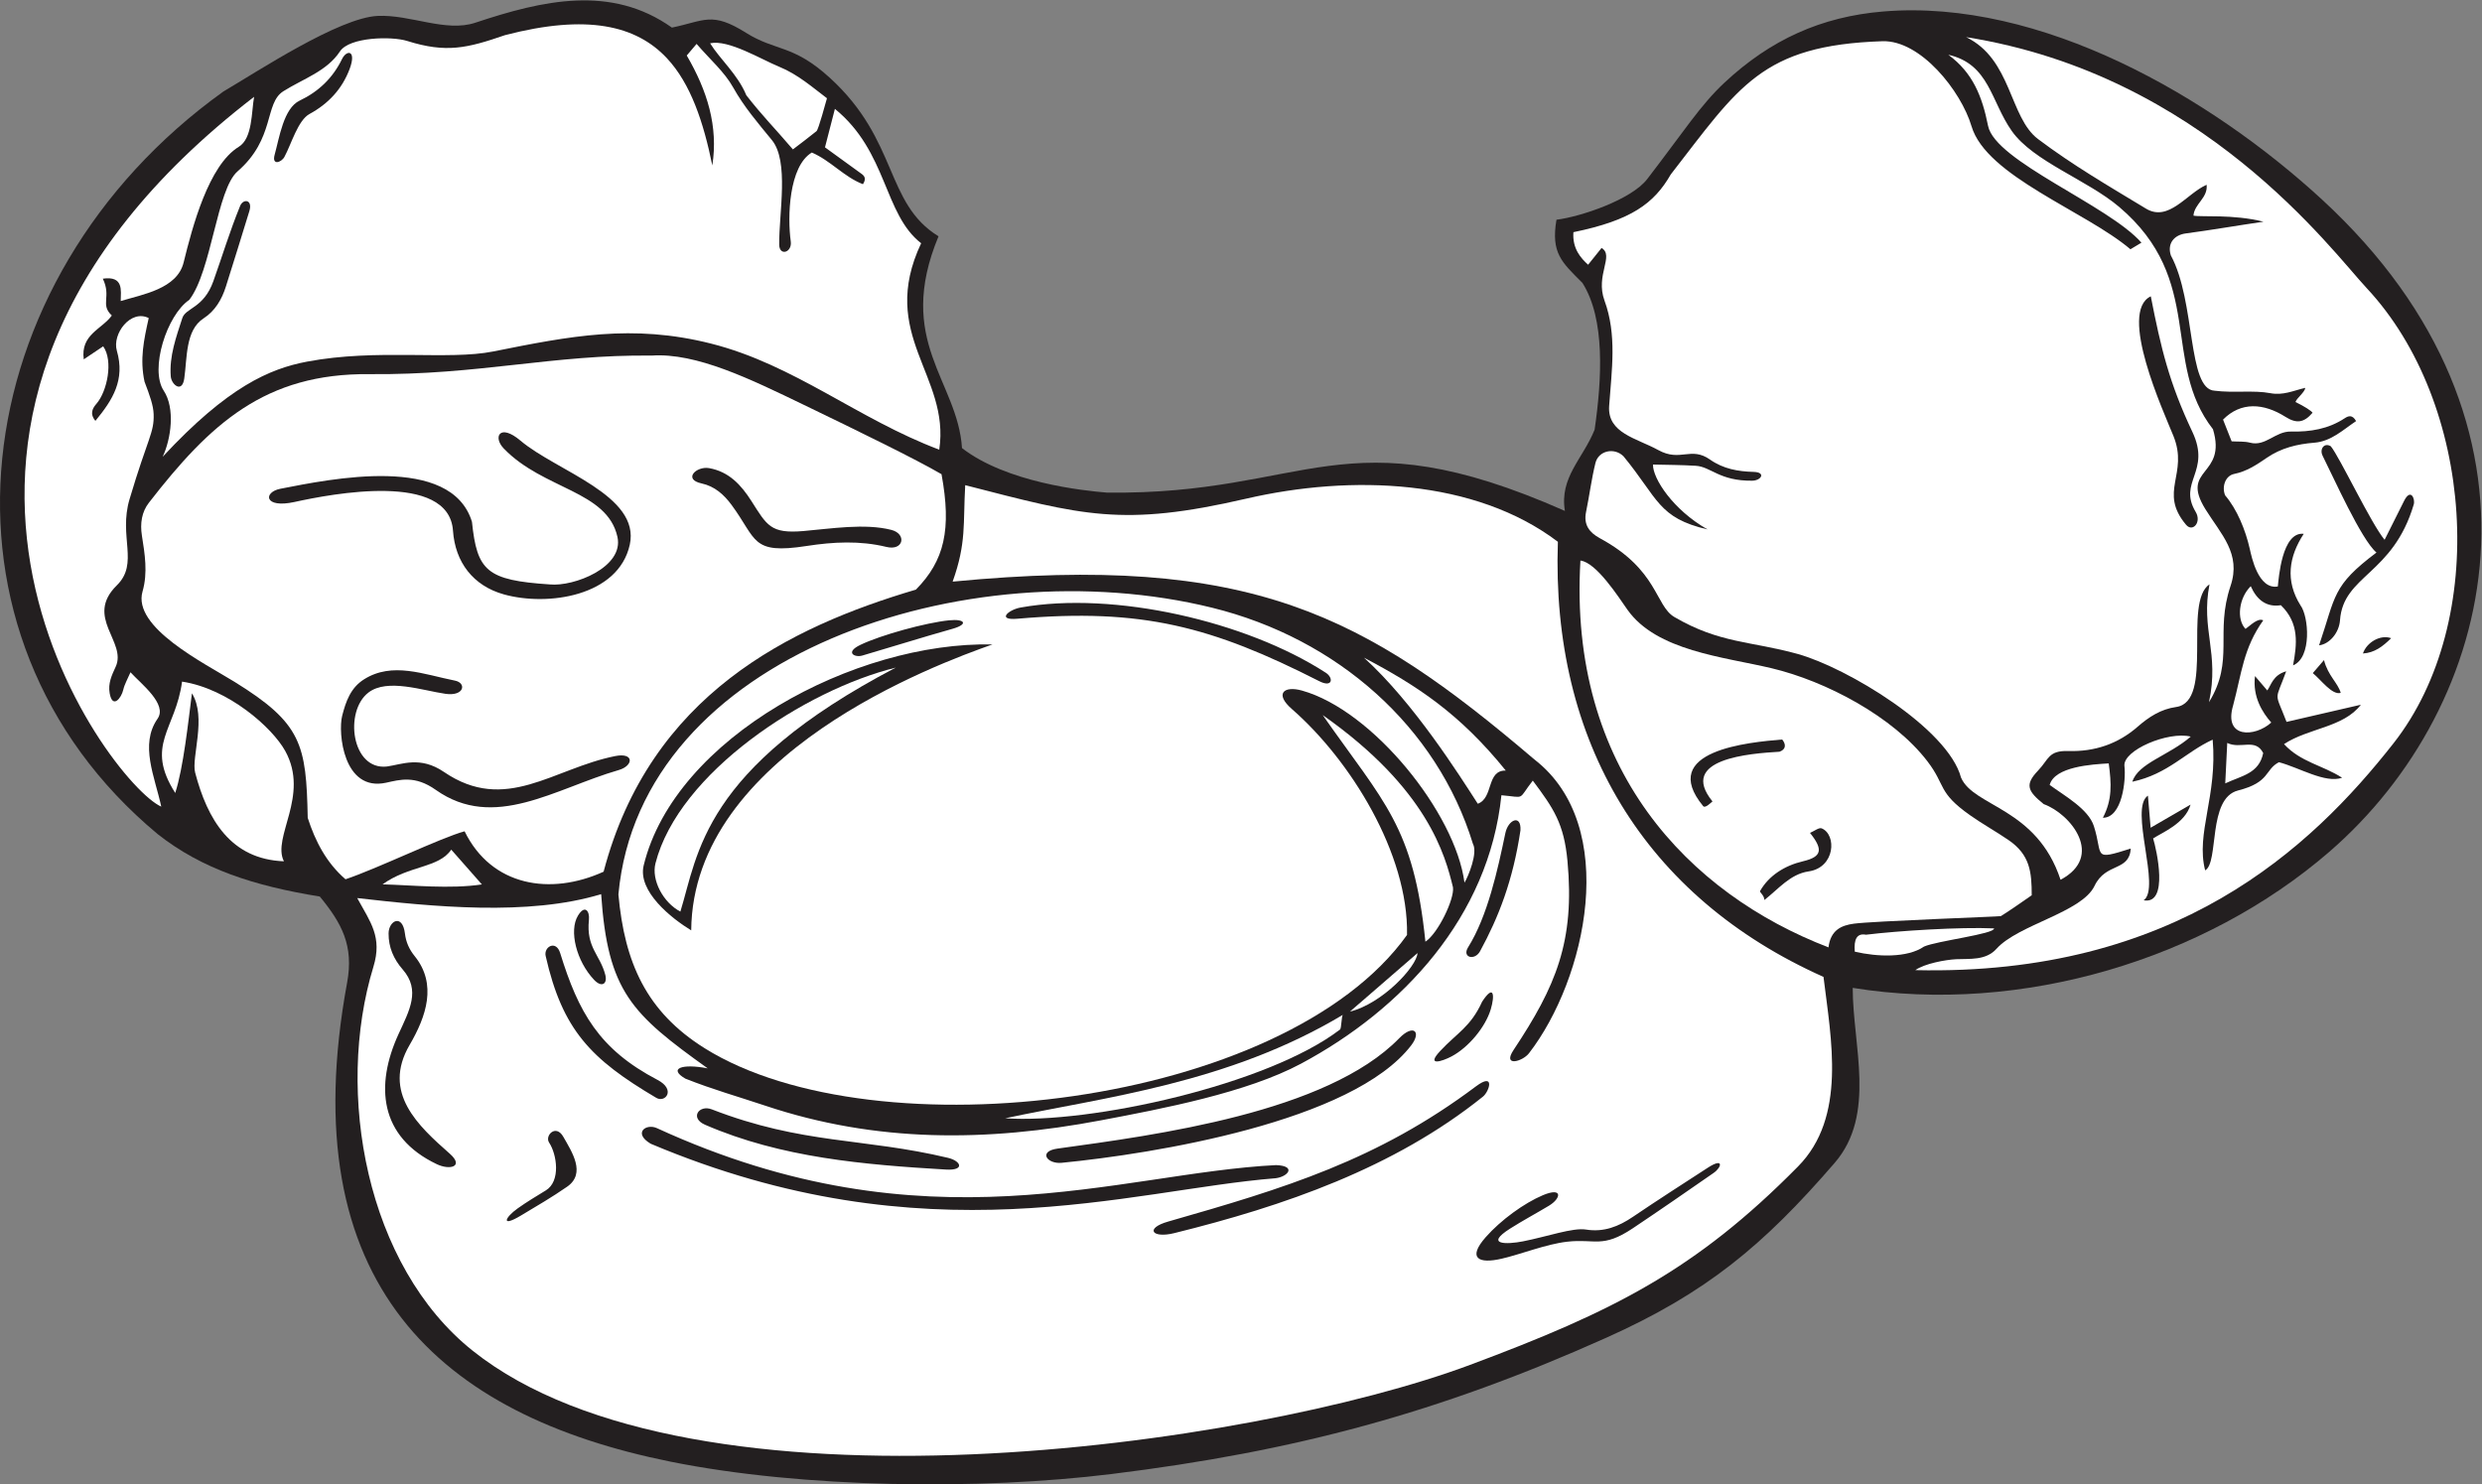 <?xml version="1.0" encoding="UTF-8" standalone="no"?>
<svg
   xmlns:dc="http://purl.org/dc/elements/1.1/"
   xmlns:cc="http://creativecommons.org/ns#"
   xmlns:rdf="http://www.w3.org/1999/02/22-rdf-syntax-ns#"
   xmlns:svg="http://www.w3.org/2000/svg"
   xmlns="http://www.w3.org/2000/svg"
   viewBox="0 0 901.973 539.507"
   height="539.507"
   width="901.973"
   xml:space="preserve"
   id="svg2"
   version="1.1"><rect x="0" y="0" width="901.973" height="539.507" fill="#808080" stroke="none"/><defs
     id="defs6" /><g
     transform="matrix(1.333,0,0,-1.333,0,539.507)"
     id="g10"><g
       transform="scale(0.1)"
       id="g12"><path
         id="path14"
         style="fill:#231f20;fill-opacity:1;fill-rule:evenodd;stroke:none"
         d="m 4266.25,2654.26 c -14.98,91.76 48.9,141.57 81.04,221.53 19.8,137 29.41,301.61 -33.28,400.23 -56.51,56.59 -86.12,81.11 -70.71,172.18 66.41,8.25 204.24,54.74 247.39,110.85 101.46,131.91 144.9,201.54 211.08,263.31 124.79,116.47 263.25,179.61 432.43,193.63 430.39,35.71 893.15,-233.81 1196.07,-512.74 666.8,-614.05 479.34,-1381.49 19.39,-1778.98 -337.74,-291.91 -837.61,-445.06 -1298.75,-370.55 0,-156.66 64.93,-345.09 -49.19,-477.189 C 4807.58,651.777 4652.03,522.082 4379.54,399.953 3922.33,195.02 3531.27,90.008 3030.2,28.152 2673.06,-15.949 2188.22,-10.82 1827.61,61.973 1202.36,188.184 794,541.902 946.367,1368.37 c 18.434,100.15 -14.34,161.36 -74.492,234.4 -179.984,29.16 -321.453,75.18 -441.918,170.14 -655.156,544.96 -534.746,1512.67 178.941,2024.82 95.911,56.52 315.532,201.29 420.772,206.2 89.1,4.16 185.4,-45.41 266.07,-18.57 183.93,61.24 370.2,104.41 536.06,-13.3 88.87,18.28 108.38,44.74 202.11,-14.24 80.98,-50.91 127.75,-30.81 228.5,-122.75 187.66,-171.16 149.48,-341.73 296.22,-432.09 -119.16,-286.33 52.35,-393.88 63.98,-577.41 121.61,-94.05 329.64,-116.07 394.94,-121.4 551.82,-6.94 643.65,217.4 1248.7,-49.92 v 0.01" /><path
         id="path16"
         style="fill:#ffffff;fill-opacity:1;fill-rule:evenodd;stroke:none"
         d="m 4040.62,1316.1 c -31.31,-68.89 -67.98,-84.8 -114.52,-134.67 -39.3,-42.22 4.99,-28.48 31.26,-14.57 45.75,24.24 92.13,79.44 106.77,128.42 11.12,37.29 9.13,70.68 -23.51,20.82 v 0 z m -2465.06,234.33 c -24.74,-40.97 -4.35,-123.5 44.08,-174.82 20.63,-21.87 36.98,-11.38 30.57,13.59 -14.32,55.23 -52.5,74.21 -44.67,149.8 2.49,23.88 -10.89,43.08 -29.98,11.43 v 0 z m -78.51,-618.614 c 21.09,-31.816 32.14,-105.105 -8.76,-130.183 -25.83,-15.813 -51.89,-31.387 -76.57,-48.918 -35.78,-25.332 -47.17,-53.078 8.43,-19.785 42.53,25.449 85.4,50.441 126.02,78.652 52.34,36.348 12.58,95.516 -10.38,136.016 -20.38,35.957 -51.28,3.164 -38.74,-15.782 v 0 z m 2606.9,843.864 c -20.97,-100.39 -48.25,-225.95 -101.57,-311.3 -17.4,-27.76 17.77,-37.3 32.43,-11.07 50.64,92.87 89.78,192.52 110.34,330.12 2.33,44.46 -33.47,29.29 -41.2,-7.75 v 0 z M 1487.6,1440.64 v 0 c -5.72,25.25 28.32,44.49 39.51,8.16 49.93,-161.39 105.54,-262.41 265.6,-346.09 50.65,-26.5 21.06,-63.37 -3.46,-48.87 -179.04,105.66 -256.02,185.52 -301.65,386.8 z M 4094.55,615.41 c 54.03,12.703 120.32,39.442 177.31,46.113 76.87,8.985 96.28,-19.093 179.71,36.778 73.94,49.5 147.16,100.078 220.22,150.871 22.8,15.926 27.75,42.41 -15.39,14.5 -68.4,-44.414 -137.1,-88.418 -204.6,-134.168 -39.23,-26.652 -79.76,-42.609 -128.21,-34.758 -35.6,5.781 -106.16,-19.363 -171.72,-32.207 -43.12,-8.457 -106.31,-10.273 -34.54,35.078 34.42,21.797 70.45,41.082 105.4,62.059 33.82,20.312 38.07,51.601 -16.35,28.781 -50.8,-21.328 -115.11,-67.988 -156.12,-114.641 -50.1,-56.972 -20.17,-73.562 44.29,-58.406 v 0 z m -2172.21,365 c 207.58,-90.019 433.9,-108.914 656.59,-122.09 52.04,-3.074 41.63,23.34 5.37,32.012 -230.17,54.875 -395.65,35.984 -643.85,132.158 -34.75,13.42 -60.88,-23.572 -18.11,-42.08 v 0 z m -696.18,-78.801 c -85.73,75.688 -185.67,166.171 -109.43,296.581 45.21,77.33 75.63,165.52 13.78,242.07 -14.9,18.48 -23.67,37.9 -26.53,61.4 -6.68,55.27 -44.34,35.38 -44.61,0.63 -0.3,-37.91 13.72,-70 38.39,-98.29 49.37,-56.58 18.56,-111.46 -10.95,-175.58 -64.83,-140.78 -52.64,-280.893 104.1,-355.49 35.78,-17.024 75.05,-6.496 35.25,28.679 v 0 z M 3201.21,684.98 v 0 c -60.7,-15 -81.07,13.153 -16.4,31.583 317.12,90.613 570.39,167.109 838.89,368.567 53.28,39.71 36.61,-13.9 19.21,-27.87 -242.84,-195.162 -543.06,-298.451 -841.7,-372.28 z m -306.76,191.758 c 249.07,24.434 793.12,111.414 952.98,320.472 28.61,37.43 5.69,58.7 -32.89,19.11 -197.36,-202.56 -662.78,-263.754 -931.46,-300.82 -53.69,-7.461 -28.59,-42.687 11.37,-38.762 v 0 z m 584.23,-6.261 v 0 c 56.4,-2.098 33.15,-31.629 -1.27,-35.829 -400.26,-31.902 -950.58,-223.867 -1703.48,94.11 -49.09,29.211 -12.61,56.117 17.1,42.461 C 2526.79,633.23 3049.3,848.879 3478.68,870.477 Z m 689.7,304.993 c 155.89,201.63 249.74,619.79 14.44,801.31 -462.71,393.77 -771.71,562.99 -1585.7,484.65 38,106.44 28.16,156.89 34.29,263.01 320.06,-82.44 427.81,-114.96 766.36,-36.74 286.2,66.1 623.15,53.85 849.37,-117.65 -18.93,-545.84 237.08,-968.96 724.15,-1186.39 20.73,-170.47 63.62,-382.33 -69.55,-517.012 C 4622.05,583.254 4396.99,471.008 4007.83,325.801 3410.36,102.93 1890.07,-114.68 1288.92,364.102 997.789,595.977 913.07,1068.34 1017.97,1411.16 c 24.87,81.35 -8.07,121.61 -44.099,187.41 204.749,-23.34 466.329,-49.91 665.009,10.73 17.93,-266.19 83.67,-327 290.51,-475.1 -70.76,13.78 -108.17,-0.6 -60.97,-27.92 75.54,-30.02 142.54,-48.57 217.91,-73.8 302.19,-101.113 602.53,-99.035 915.26,-39.902 167.25,31.632 397.16,75.132 545.52,154.582 276.36,147.91 511.98,400.14 546.09,731.82 67.59,-5.91 43.22,-14.55 85.53,39.9 57.11,-76.29 85.06,-117.41 94.55,-219.15 20.43,-219.09 -31.54,-341.7 -146.86,-515.19 -31.24,-46.99 24.11,-32.16 41.96,-9.07 v 0" /><path
         id="path18"
         style="fill:#ffffff;fill-opacity:1;fill-rule:evenodd;stroke:none"
         d="m 5863.56,3239.36 c -89.72,-42.51 34.6,-313.85 61.66,-380.69 42.39,-104.61 -41.86,-151.43 34.47,-242.25 17.83,-21.2 43.14,6.76 26.17,35.17 -49.09,81.93 42.61,108.97 -8.85,217.92 -63.42,134.16 -85.72,228.19 -113.45,369.85 v 0 z m -3609.07,540.07 c -3.14,-10.63 -23.03,-85.28 -28.51,-89.73 -21.63,-17.56 -44.04,-34.19 -64.36,-49.75 -55.7,64.99 -80.49,88.23 -127.01,147.64 -23.67,57.29 -71.64,97.84 -98.68,141.69 50.2,10.81 138.62,-43.63 188.31,-63.94 51.77,-21.16 92.38,-57.53 130.25,-85.91 v 0 z M 523.215,2156.88 c -9.785,-76.82 -23.434,-204.32 -45.516,-271.72 -83.457,130.97 1.16,172.4 18.641,303.63 126.879,-19.36 246.199,-125.69 281.133,-188.9 67.761,-122.63 -36.938,-235.08 -3.469,-301.02 -145.41,5.49 -208.57,114.5 -241.988,241.72 -10.887,41.5 32.168,150.57 -8.801,216.29 v 0 z m 252.18,1462.65 c 19.046,35.32 36.851,99.83 68.55,117.06 50.895,27.66 88.684,67.84 109.2,122.61 19.511,52.02 -7.969,53.27 -20.883,26.8 -25.129,-51.62 -63.805,-88.5 -115.449,-113.07 -43.766,-20.83 -55.258,-101.48 -68,-147.25 -8.524,-30.73 18.32,-21.46 26.582,-6.15 v 0 z M 654.641,3485.81 c -29.149,-71.65 -48.055,-135.29 -73.004,-205.24 -26.489,-74.24 -75.305,-71.92 -84.629,-100.73 -16.711,-51.5 -35.918,-104.13 -31.457,-158.96 1.832,-22.47 30.929,-46.58 36.808,-5.74 8.036,55.9 2.836,131.81 52.407,163.9 31.734,20.54 49.812,51.57 60.972,86.67 21.758,68.47 42.836,137.13 64.012,205.77 10,32.38 -16.855,34.65 -25.109,14.32 v 0.01 z m 1287.279,110.47 v -0.01 c -23.94,117.45 -58.63,222.78 -123.85,292.4 -83.42,89.07 -216.81,121.3 -441.51,62.74 -102.77,-35.36 -159.67,-49.42 -266.38,-15.8 -42.22,13.3 -157.45,11.05 -183.442,-28.51 C 891.109,3852.91 826.645,3832.71 772.461,3798.55 720.199,3765.63 750.719,3669.5 647.566,3580 591.152,3531.03 576.832,3308.69 516.051,3229.75 454.59,3188.09 407.766,3040.46 446.254,2982.18 c 31.934,-48.33 20.016,-131.85 -2.785,-180.4 177.273,191.03 292.043,240.35 393.625,259.51 191.926,36.21 384.036,2.99 507.746,27.72 208.78,41.76 378.32,75.88 593.8,21.4 226.94,-57.36 400.45,-205.87 621.96,-289.17 30.38,202.61 -167.58,312.13 -49.35,562.8 -102.62,79.85 -91.25,249.07 -235.13,366.45 -9.98,-38.71 -18.43,-71.46 -27.04,-104.9 31.19,-22.64 62.49,-45.38 93.84,-68.05 9.86,-7.15 22.03,-13.24 9.67,-32.48 -51.58,19.79 -88.04,64.28 -139.39,86.37 -63.02,-37.81 -66.61,-176.23 -57.43,-242.3 4.23,-30.61 -31.23,-41.07 -31.53,-8.5 -0.66,86.1 27.39,226.94 -19.87,284.67 -37.64,45.98 -76.03,90.58 -105.6,143.55 -23.69,42.48 -63.05,76.21 -99.71,118.78 -10.14,-11.94 -18.91,-22.3 -26.83,-31.63 55.8,-95.86 86.3,-192.89 69.69,-299.72 z M 5245.35,1466.36 c -45.58,-31.42 -127.7,-28.25 -188.8,-13.89 -2.82,33.85 5.73,50.87 30.45,46.19 88.28,10.8 257.25,21.4 349.27,17.27 2.27,-15.2 -156.17,-34.07 -190.92,-49.57 v 0 z m 372.19,182.12 c -65.06,197.2 -236.7,198.34 -271.37,278.65 -35.72,134.12 -310.72,299.73 -445.86,337.21 -126.46,35.07 -211.95,28.23 -335.54,100.54 -52.61,30.82 -44.19,128.85 -203.33,214.94 -28.4,15.44 -44.74,36.56 -37.49,71.49 9.2,44.39 14.68,89.64 25.59,133.57 8.47,34.08 51.78,43 76.55,18.22 94.95,-115.42 93.95,-167.81 229.05,-199.37 -93.61,53.13 -149.42,138.51 -148.76,176.9 39,-0.94 78,-0.97 116.84,-3.38 41.26,-2.55 64.32,-41.66 153.6,-40.66 25.03,0.29 38.28,23.16 3.84,24.02 -42.47,1.09 -82.79,8.3 -118.59,33.51 -52.6,37.01 -80.69,-7.36 -141.11,25.92 -59.35,32.72 -139.37,45.87 -134.02,120.55 6.99,97.85 21.5,193.75 -12.69,287.11 -25.6,69.91 27.48,122.15 -8,143.51 -10.78,-13.44 -22.3,-27.8 -36.68,-45.74 -18.77,16.98 -43.39,43.12 -40.08,88.73 157.23,32.3 219.75,77.93 265.44,157.51 185.76,238.97 246.79,352.32 576.86,363.19 104.03,3.4 214.42,-135.42 243.05,-231.89 40.59,-136.54 310.62,-231.31 433.22,-335.4 8.68,5.21 16.44,9.85 30.01,17.99 -90.06,102.35 -398.84,221.8 -418.15,318.5 -16.12,80.81 -41.69,144.81 -108.3,193.86 112.06,-25.46 115.52,-126.3 172.9,-207.76 58.64,-83.27 205.61,-133.19 292.68,-207 236.2,-200.22 113.69,-424.04 255.86,-606.27 39.01,-129.88 -90.99,-104.56 -20.67,-217.98 42.59,-68.7 98.28,-121.18 68.62,-209.2 -43.28,-128.75 11.53,-202.16 -58.79,-317.08 29.03,134.91 -22.83,197.23 1.41,321.43 -73.44,-49.26 14.07,-319.95 -91.21,-334.6 -41.19,-5.76 -74.06,-26.95 -104.71,-53.76 -53.82,-47.05 -117.71,-68.39 -188.63,-66.23 -55.26,1.7 -53.2,-22.41 -82.72,-53.19 -37.16,-38.76 -28.4,-56.27 15.18,-91.53 74.56,-26.98 166.13,-142.61 46,-206.31 v 0" /><path
         id="path20"
         style="fill:#ffffff;fill-opacity:1;fill-rule:evenodd;stroke:none"
         d="m 2587.59,2355.94 c -63.24,-6.37 -185.84,-39.93 -242.09,-67.01 -42.84,-20.61 -15.57,-35.27 5.45,-29.07 81.46,23.83 162.64,49.44 245.16,72.69 44.98,12.66 34.9,27.75 -8.52,23.39 v 0 z m 1026.72,-142.9 c -216.92,140.41 -577.79,223.25 -831.69,177.8 -33.91,-6.07 -66.51,-35.72 -8.53,-30.59 339.64,29.52 530.05,-21.61 822.59,-170.34 36.56,-18.58 39.43,9.04 17.63,23.13 v 0 z m -908.76,77.06 v 0 c -150.67,-53.13 -817.21,-298.42 -821.16,-779.58 -53.71,32.51 -146.65,106.41 -129.57,177.11 85.06,349.64 577.27,610.89 950.73,602.47 z m 843.73,-125.69 c -49.32,13.77 -75.1,-8.78 -27.36,-50.39 159,-138.54 318.35,-394.22 313.94,-616.01 -334.13,-467.87 -1449.48,-600.315 -1914.97,-308.78 -158.8,99.45 -218.11,233.07 -234.97,419.2 60.08,654.6 950.72,946.12 1617.98,781.98 342.53,-84.26 613.99,-325.23 711.76,-644.34 13.43,-24.01 -12.42,-88.12 -23.18,-105.48 -24.57,189.32 -249.72,469.88 -443.2,523.82 v 0" /><path
         id="path22"
         style="fill:#ffffff;fill-opacity:1;fill-rule:evenodd;stroke:none"
         d="m 1912.59,2729.18 c 35.73,-7.69 60.95,-30.43 81.54,-58.23 70.21,-94.82 52.68,-135.9 204.9,-112.35 72.75,11.26 145.17,15.05 217.49,-2.56 47.32,-11.51 55.81,35.66 13.56,46.42 -72.68,18.51 -164.74,3.25 -239.95,-3.14 -89.41,-7.59 -99.08,15.08 -141.67,81.92 -27.82,43.64 -61.12,80.04 -115.24,89.62 -34.74,6.15 -72.17,-30.54 -20.63,-41.68 v 0 z m 3021.9,-952.87 c 35.94,-44.97 33.22,-65.04 -19.1,-77.38 -50.06,-11.8 -92.95,-38.86 -117.09,-81.2 -1.86,-3.28 11.75,-11.54 11.75,-24.44 38.14,29.56 70.36,70.75 120.6,78.01 72.65,10.5 77.05,100.2 35.73,117.35 -7.3,3.06 -20.22,-7.41 -31.89,-12.34 v 0 z m -265.91,85.85 c -94.77,116.52 102.71,130.62 182.65,135.45 16.83,5.91 19.18,18.82 7.43,33.36 -89.57,-7.5 -340.44,-29.69 -215.46,-181.67 5.57,-6.76 21.28,9.52 25.38,12.86 v 0 z m 316.27,-398.02 c -380.57,146.35 -709.92,486.11 -676.26,1054.74 43.78,-5.41 103.5,-99.08 128.09,-133.96 79.53,-112.62 262.37,-128.62 392.56,-159.51 148.48,-35.2 331.91,-131.91 425.44,-254.04 50.82,-66.34 26.93,-83.89 115.92,-146.78 34.05,-24.07 70.79,-44.32 105.22,-67.92 58.62,-40.19 63.1,-87.46 63.1,-150.45 -29.22,-19.99 -56.06,-39.4 -84.14,-56.86 -1.98,-1.23 -349.76,-13.63 -400.75,-20.6 -33.39,-4.55 -63.33,-16.81 -69.18,-64.62 v 0 z m -3307.67,521.6 c -169.23,-33.6 -298.45,-158.17 -467,-43.19 -64.57,44.05 -114.48,20.38 -155.5,14.74 -96.457,-10.62 -117,150.94 -50,201.85 51.63,39.25 148.34,5.05 209.84,-3.65 51.4,-7.31 58.1,29.61 25.62,36.03 -84.4,16.68 -170.24,52.31 -247.781,3.4 -36.691,-23.1 -49.679,-60.68 -59.586,-99.65 -11.464,-45.13 2.77,-207.65 119.787,-182.18 37.38,8.13 78.58,20.77 135.42,-19.48 159.36,-112.77 325.02,3.69 498.74,53.98 40.69,11.75 42.74,48.5 -9.54,38.15 v 0 z m -874.2,692.87 c 100.52,22.07 420.66,83.77 431.94,-78.19 6,-86.12 54.96,-150.55 139.12,-173.9 119.62,-33.22 311.96,-4.89 342.89,135.65 29.59,134.49 -199.74,200.42 -297.95,283.62 -56.89,48.21 -75.62,9.73 -45.66,-21.32 108.3,-112.48 281.86,-114.75 309.96,-241.05 18.4,-82.75 -118.82,-136.21 -184.39,-129.62 -172.14,11.4 -198.33,36.59 -212.22,170.72 -56.69,185.33 -385.686,116.74 -522.193,90.14 -47.434,-9.22 -44.961,-54.4 38.503,-36.06 v 0.01 z m 1763.8,75.73 c 27.61,-150.34 8.23,-235.42 -69.78,-314.72 -344.77,-101.91 -724.67,-287.22 -851.42,-769.11 -144.64,-65.78 -305.58,-40.14 -378.98,110.15 -65.37,-17.77 -238.89,-102.26 -324.698,-130.82 -52.257,45.07 -82.504,103.98 -102.976,167.46 -3.992,200.43 -16.156,257.6 -199.735,370.98 -83.058,51.29 -278.82,148.51 -250.593,246.37 14.722,51.04 6.207,101.93 -1.762,152.49 -5.18,32.92 -0.527,64.12 19.098,89.39 167.015,215.11 316.207,353.41 601.486,350.6 299.65,-2.7 497.53,53.64 769.58,50.62 121.48,8.2 268.87,-64.08 414.55,-134.4 153,-73.85 303.12,-147.12 375.23,-189.02 v 0.01" /><path
         id="path24"
         style="fill:#ffffff;fill-opacity:1;fill-rule:evenodd;stroke:none"
         d="m 6518.84,2307.19 c -29.29,10.64 -66.75,-11.21 -76.94,-41.72 31.55,2.02 53.53,18.64 76.93,41.71 l 0.01,0.01 z M 692.738,3783.33 c -7.422,-40.8 -3.965,-113.24 -41.832,-136.32 -82.273,-50.17 -126.519,-218.81 -150.308,-315.39 -17.715,-71.97 -111.473,-86.9 -171.485,-105.12 0.282,28.48 8.696,69.23 -48.781,60.96 24.066,-50.05 -8.16,-70.05 24.527,-100.43 -26.906,-37.43 -85.789,-51.49 -76.504,-119.53 19.86,13.34 35.434,23.78 52.938,35.53 28.176,-39.39 10.937,-122.82 -18.191,-156.45 -9.614,-11.09 -19.926,-26.22 -3.032,-46.79 47.391,57.44 81.477,111.71 58.516,191.11 -13.391,46.31 37.91,113.83 86.883,89.19 -13.305,-59.79 -24.735,-111.88 -11.43,-173.52 14.371,-37.77 24.059,-64.69 24.832,-88.43 1.688,-51.44 -15.41,-62.75 -65.652,-231.87 -30.449,-102.46 26.453,-174.85 -34.692,-234.96 -88.757,-87.24 28.145,-153.87 -3.136,-221.97 -10.707,-23.29 -21.313,-45.21 -16.348,-72.59 7.793,-42.94 31.715,-13.37 37.07,10.04 3.41,14.89 11.617,28.69 19.621,47.49 28.387,-31.3 101.649,-86.82 73.75,-126.81 -49.238,-70.59 -7.324,-158.3 10.145,-239.57 -141.953,62.56 -893.008,1053.19 253.109,1935.43 v 0 z M 6071.96,2021.59 c 36.34,-17.92 76.73,14.25 98.04,-27.58 -11.51,-56.29 -58.63,-61.6 -103.47,-82.7 1.86,37.96 3.47,70.57 5.43,110.28 v 0 z m 263.78,225.89 c -13.65,-15.87 -23.01,-26.74 -30.53,-35.49 23.06,-18.88 52.64,-60.75 76.17,-53.9 -7.63,27.17 -35.03,47.12 -45.64,89.39 v 0 z m -363.75,-394.04 c -34.3,-19.85 -68.61,-39.72 -108.89,-63.03 -2.81,33.6 -5.12,60.54 -7.39,87.46 -52.07,-34.58 36.4,-251.74 -11.59,-285.33 69.5,-12.72 34.89,139.39 25.78,168.66 23.81,15.82 87.07,40.42 102.09,92.24 v 0 z m 506.78,687.27 v 0 c -41.66,35.46 -117.09,205.11 -146.62,263.56 -9.52,18.93 4.62,37.15 22.19,26.19 24.39,-29.91 110,-211.4 146.64,-254.98 19.28,38.5 36.45,72.74 53.27,106.35 17.78,35.46 30.69,5.2 26.18,-10.03 -56.95,-192.36 -192.26,-192.26 -201.04,-315.83 -2.46,-34.2 -28.85,-64.96 -57.06,-68.29 46.05,135.64 34.76,161.54 156.44,253.03 z m -260.6,-143.54 c 50.92,-49.38 43.88,-106.33 33.24,-164.09 51.91,21.09 42.62,134.05 20.31,163.58 -42.08,67.16 -31.88,132.91 8.8,195.09 -59.78,6.71 -68.36,-123.25 -70.64,-143.54 -53.47,-9.41 -71.8,81.91 -76.39,102.12 -11.79,52.3 -35.05,108.7 -67.29,146.38 -9.63,23.39 0.66,53.52 24.51,58.31 34.06,6.85 61.44,25.02 88.26,43.5 39.94,27.5 83.51,37.93 130.7,41.73 45.72,3.67 77.55,34.86 113.59,58.92 -10.35,18.65 -21.79,13.83 -31,7.76 -44.74,-29.47 -93.67,-37.45 -146.55,-36.29 -42.87,0.96 -69.05,-41.57 -111.69,-30.32 -15.19,4 -31.81,2.52 -50.06,3.61 -8.08,20.5 -15.98,40.45 -23.43,59.28 48.76,49.38 110.65,45.06 170.07,7.58 30.39,-19.17 50.57,-16.2 73.9,11.03 -2.23,4.75 -23.14,18.22 -46.48,29.31 2.63,10.16 26.07,27.18 26.48,38.65 -33.29,-7.92 -60.13,-21.17 -95.39,-14.46 -44.97,8.56 -99.99,0.06 -151.47,6.68 -74.88,3.29 -51.3,243.21 -119.37,368.79 -10.3,31.45 7.55,55.76 41.18,60.13 62.16,8.06 147.96,22.81 211.24,31.89 -81.79,20.88 -171.63,12.19 -190.84,16.58 2.51,32.65 39.85,48.15 35.88,84.14 -54.24,-23.68 -103.23,-102.63 -165.44,-64.97 -101.91,61.7 -198.81,117.84 -294.08,189.55 -78.51,59.1 -71.54,217.75 -196.11,277.95 645.26,-102.13 996.47,-582.11 1091.88,-684.16 292.2,-312.63 336.24,-906.82 72.83,-1241.82 -224.98,-286.15 -594.14,-633.95 -1303.18,-617.99 24.85,17.82 82.21,28.42 111.67,29.81 35.83,1.74 80.47,-4.15 109.61,28.42 59.12,65.98 232.52,98.97 267.23,171.48 30.83,64.63 94.8,38.34 98.68,101.8 -106.4,-33.76 -74.28,-20.12 -100.53,61.42 -15.08,46.75 -80.07,82.42 -120.43,112.08 13.5,49.97 115.02,56.1 161.02,58.68 7.33,-55.1 9.99,-98.35 -15.93,-148.18 52.75,-0.38 63.32,103.08 58.75,140.88 -5.2,43.03 119.43,95.7 180.75,80.38 -58.92,-51.47 -143.44,-72.12 -159.22,-123.03 97.84,20.96 144.59,80.8 219,114.67 13.5,-154.27 -46.55,-255.13 -20.48,-356.32 38.42,21.56 5.77,196.47 89.77,217.84 88.03,22.37 72.11,56.57 111.32,77.01 55.4,-14.52 126.27,-58.46 172.29,-42.36 -53.37,34.35 -113,42.43 -158.39,91.74 66.84,44.04 161.71,44.94 209.53,107.39 -64.68,-14.92 -130.68,-30.17 -202.64,-46.8 -32.94,86.05 -32.2,52.11 -0.99,137.93 -36.32,-10.05 -41.51,-39.01 -51.55,-52.21 -11.91,13.97 -22.58,26.41 -33.49,39.19 -7.04,-57.07 20.76,-99.81 44.34,-126.73 -44.33,-40.08 -130.57,-43.96 -104.07,46.37 23.63,88.09 27.76,156.06 82.21,232.33 -15.04,7.54 -35.62,-14.76 -48.38,-23.32 -24.89,25.88 -18.41,84.15 14.38,116.43 16.25,-37.05 42.81,-58.19 82.09,-51.83 v 0.01" /><path
         id="path26"
         style="fill:#ffffff;fill-opacity:1;fill-rule:evenodd;stroke:none"
         d="m 3961.16,1627.87 c 4.38,-31.61 -40.36,-125.09 -75.17,-148.23 -32.18,314.94 -112.45,378.31 -279.98,617.86 286.47,-201.22 334.28,-383.3 355.15,-469.63 v 0 z M 1854.84,1561.7 c -46.65,24.35 -79.57,85.93 -67.88,131.69 63.34,247.59 408.27,472.77 655.15,533.61 -528.19,-276.24 -538.91,-509.39 -587.27,-665.3 v 0" /><path
         id="path28"
         style="fill:#ffffff;fill-opacity:1;fill-rule:evenodd;stroke:none"
         d="m 4105.15,1946.23 c -53.49,1.28 -32.77,-74.6 -76.38,-90.46 -50.48,78.16 -174.61,275.46 -310.37,398.36 145.91,-76.81 261.25,-152.74 386.75,-307.9 v 0 z m -424.92,-657.22 c 46.43,40.22 137.85,119.41 184.27,159.62 -2.47,-37.65 -96.79,-138.12 -184.27,-159.62 v 0 z M 2740.39,998.176 c 270.38,57.524 607.7,94.614 920.75,282.154 -4.14,-2.38 -3.88,-37.65 -7.94,-40.15 -197.49,-151.29 -682.23,-257.797 -912.81,-242.004 v 0" /><path
         id="path30"
         style="fill:#ffffff;fill-opacity:1;fill-rule:evenodd;stroke:none"
         d="m 1230.2,1730.64 c 29.71,-33.74 55.15,-62.63 83.53,-94.87 -86.37,-13 -190.78,-1.91 -270.78,0.25 72.46,52.17 153.12,44.1 187.25,94.62 v 0" /></g></g></svg>